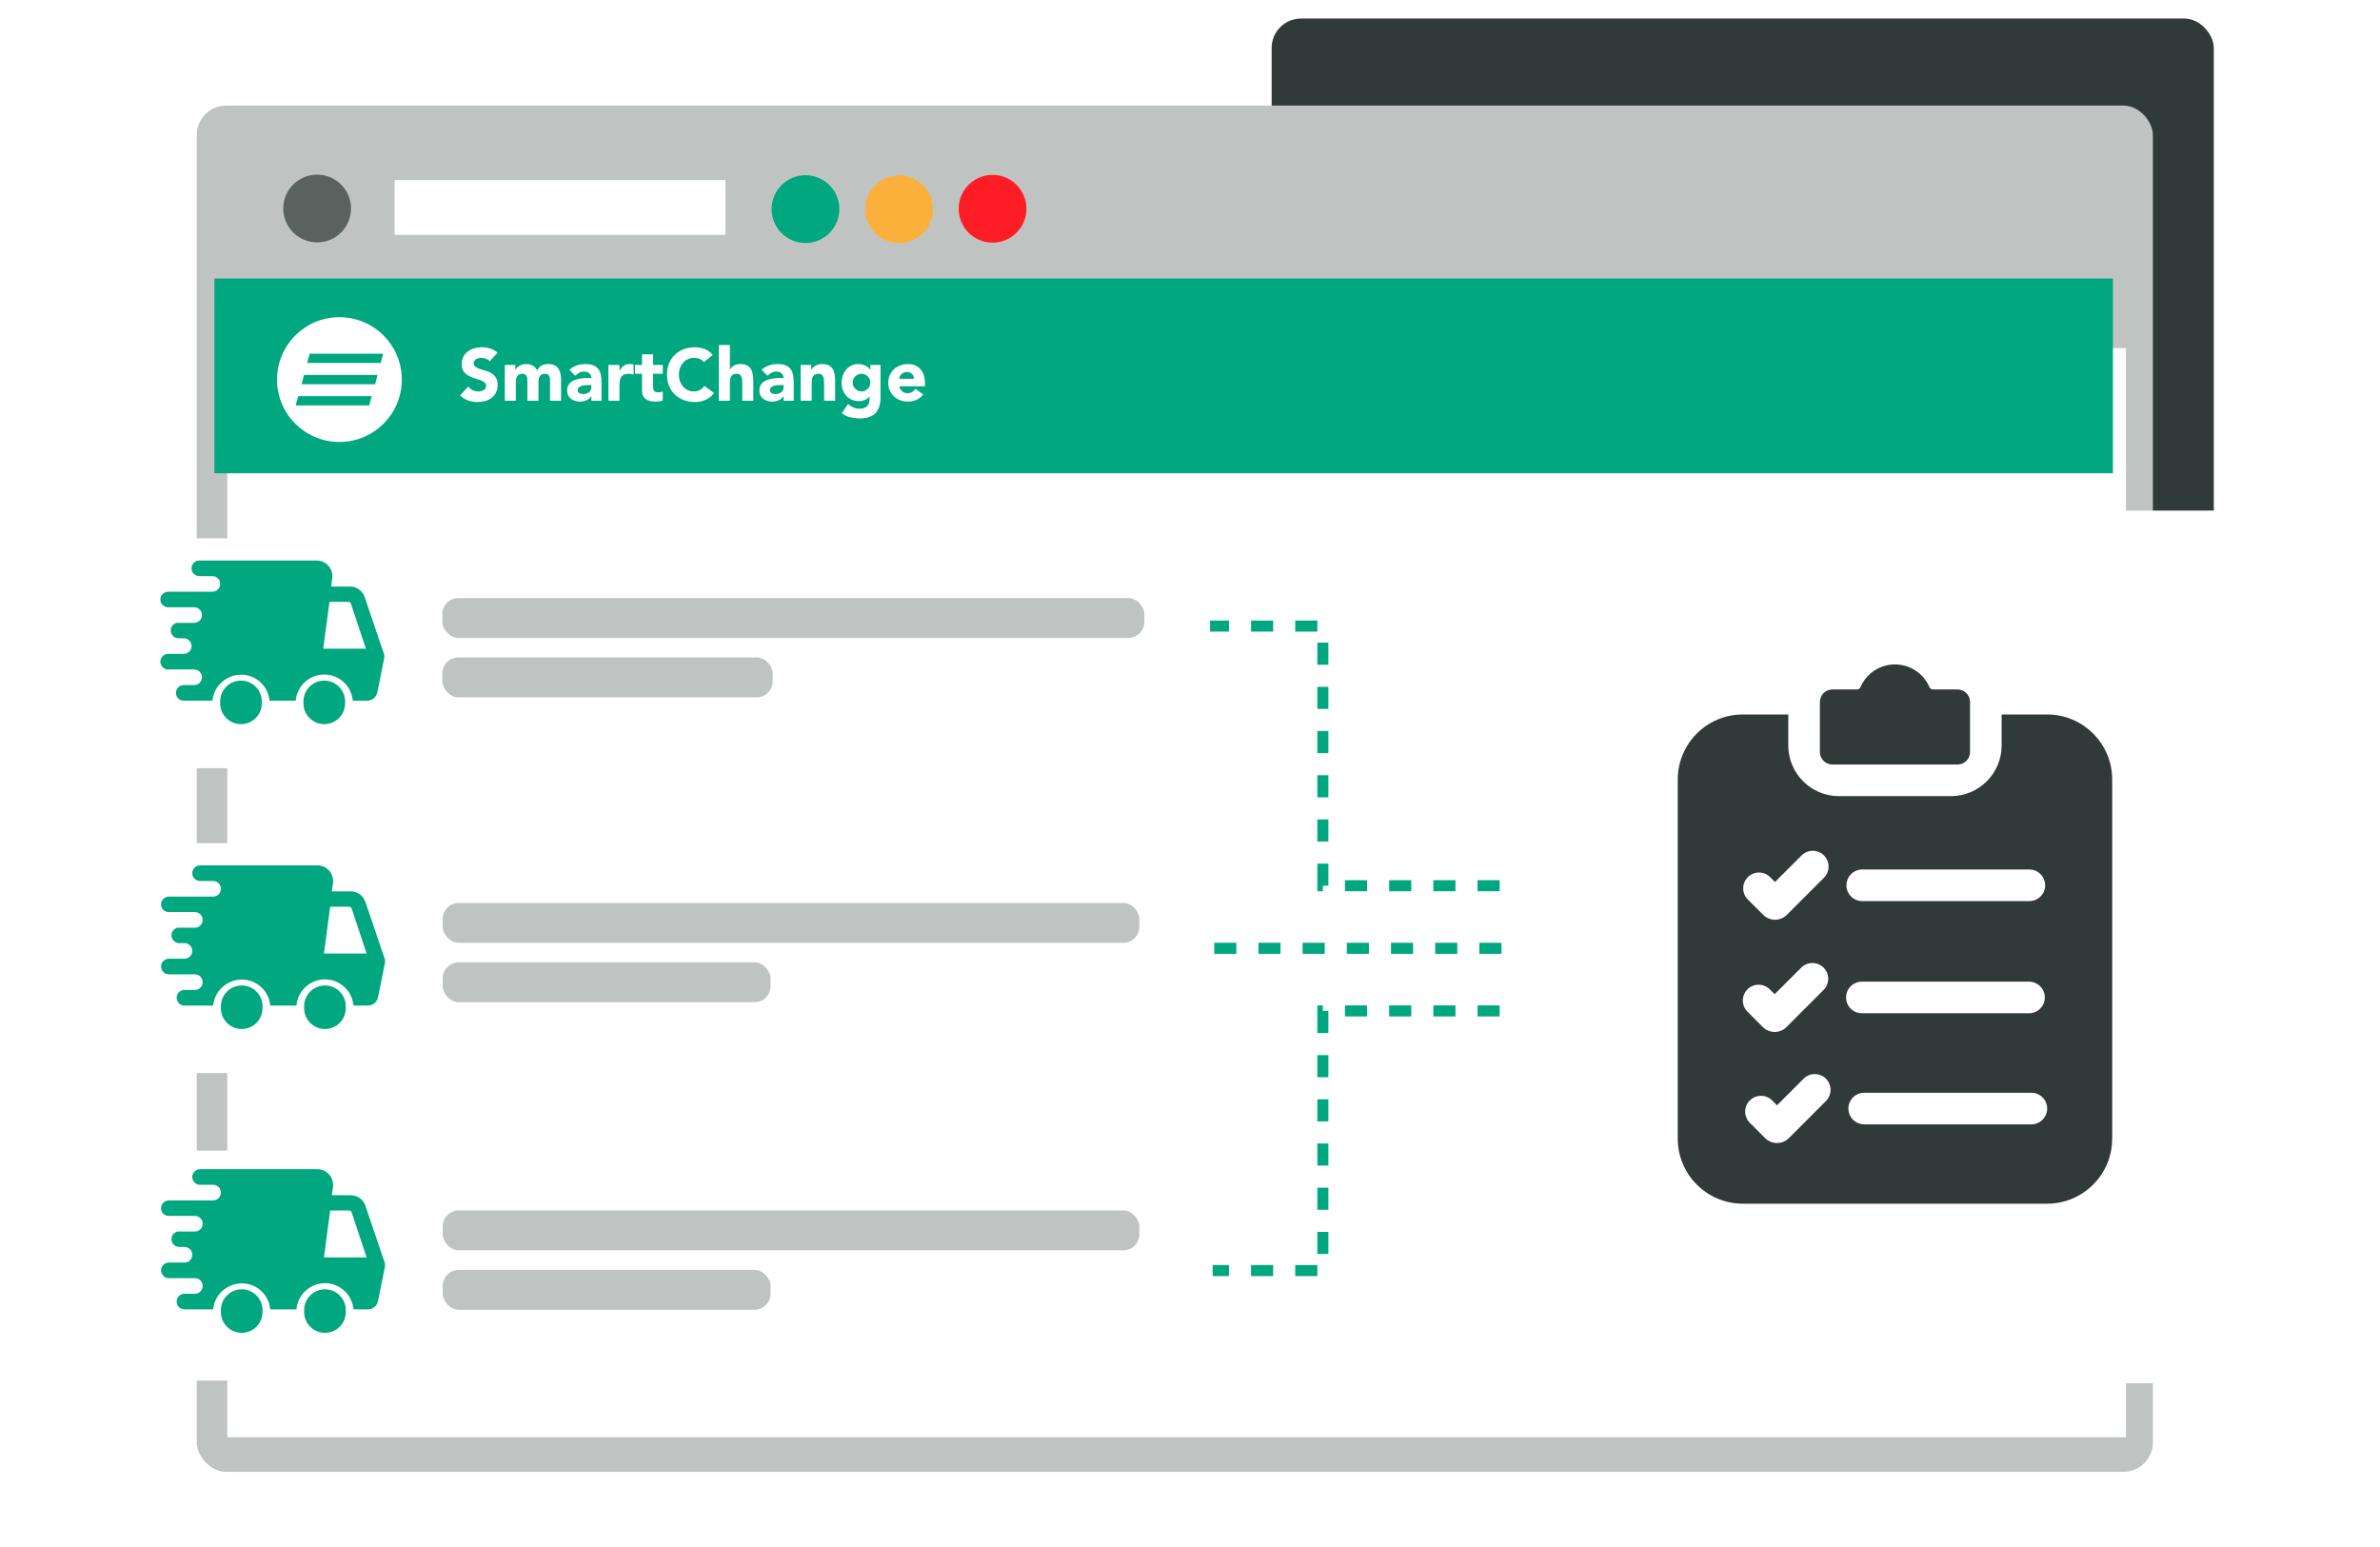 <?xml version="1.0" encoding="UTF-8"?><svg id="Ebene_1" xmlns="http://www.w3.org/2000/svg" xmlns:xlink="http://www.w3.org/1999/xlink" viewBox="0 0 1292.5 840"><defs><style>.cls-1{fill:#00a77f;}.cls-2,.cls-3{fill:#fff;}.cls-3{filter:url(#drop-shadow-50);}.cls-4{filter:url(#drop-shadow-46);}.cls-5,.cls-6{fill:none;}.cls-7{fill:#00a77f;}.cls-8{filter:url(#drop-shadow-49);}.cls-9{clip-path:url(#clippath-1);}.cls-10{fill:#303a38;}.cls-11{fill:#fbb03b;}.cls-12{fill:#bfc4c3;}.cls-13{fill:#ff1d25;}.cls-14{clip-path:url(#clippath-3);}.cls-15{filter:url(#drop-shadow-51);}.cls-16{clip-path:url(#clippath-2);}.cls-6{stroke:#00a77f;stroke-dasharray:12;stroke-miterlimit:10;stroke-width:6px;}.cls-17{clip-path:url(#clippath);}.cls-18{fill:#5a6260;}.cls-19{filter:url(#drop-shadow-48);}</style><filter id="drop-shadow-46" x="70.41" y="21" width="1135" height="815" filterUnits="userSpaceOnUse"><feOffset dx="7" dy="7"/><feGaussianBlur result="blur" stdDeviation="12"/><feFlood flood-color="#000" flood-opacity=".5"/><feComposite in2="blur" operator="in"/><feComposite in="SourceGraphic"/></filter><clipPath id="clippath"><rect class="cls-5" x="150.45" y="172.25" width="67.77" height="67.77"/></clipPath><filter id="drop-shadow-48" x="35.41" y="256" width="658" height="198" filterUnits="userSpaceOnUse"><feOffset dx="7" dy="7"/><feGaussianBlur result="blur-2" stdDeviation="12"/><feFlood flood-color="#000" flood-opacity=".5"/><feComposite in2="blur-2" operator="in"/><feComposite in="SourceGraphic"/></filter><clipPath id="clippath-1"><rect class="cls-5" x="87.07" y="304.23" width="121.88" height="89.03"/></clipPath><filter id="drop-shadow-49" x="35.41" y="421" width="660" height="198" filterUnits="userSpaceOnUse"><feOffset dx="7" dy="7"/><feGaussianBlur result="blur-3" stdDeviation="12"/><feFlood flood-color="#000" flood-opacity=".5"/><feComposite in2="blur-3" operator="in"/><feComposite in="SourceGraphic"/></filter><clipPath id="clippath-2"><rect class="cls-5" x="87.46" y="469.79" width="121.88" height="89.03"/></clipPath><filter id="drop-shadow-50" x="797.41" y="241" width="477" height="547" filterUnits="userSpaceOnUse"><feOffset dx="7" dy="7"/><feGaussianBlur result="blur-4" stdDeviation="12"/><feFlood flood-color="#000" flood-opacity=".5"/><feComposite in2="blur-4" operator="in"/><feComposite in="SourceGraphic"/></filter><filter id="drop-shadow-51" x="35.41" y="588" width="660" height="198" filterUnits="userSpaceOnUse"><feOffset dx="7" dy="7"/><feGaussianBlur result="blur-5" stdDeviation="12"/><feFlood flood-color="#000" flood-opacity=".5"/><feComposite in2="blur-5" operator="in"/><feComposite in="SourceGraphic"/></filter><clipPath id="clippath-3"><rect class="cls-5" x="87.46" y="634.79" width="121.88" height="89.03"/></clipPath></defs><rect class="cls-10" x="690.58" y="10.08" width="511.67" height="603.97" rx="16" ry="16"/><g class="cls-4"><rect class="cls-12" x="99.84" y="50.33" width="1062.32" height="741.98" rx="16" ry="16"/><rect class="cls-2" x="116.45" y="182.08" width="1031.09" height="591.42"/><rect class="cls-2" x="207.29" y="90.8" width="179.7" height="29.75"/><circle class="cls-7" cx="430.43" cy="106.56" r="18.4"/><circle class="cls-11" cx="481.28" cy="106.62" r="18.4"/><circle class="cls-13" cx="532.03" cy="106.37" r="18.4"/><circle class="cls-18" cx="165.23" cy="106.24" r="18.4"/></g><rect class="cls-7" x="116.45" y="151.25" width="1031" height="105.77"/><g class="cls-17"><path class="cls-2" d="M168.14,192.1l-1.33,5.03h39.92l1.33-5.03h-39.92ZM160.6,220.17h39.92l1.33-5.03h-39.92l-1.33,5.03h0ZM163.79,208.65h39.92l1.33-5.03h-39.92l-1.33,5.03h0ZM218.21,206.14c0,18.71-15.17,33.88-33.88,33.88s-33.88-15.17-33.88-33.88,15.17-33.88,33.88-33.88,33.88,15.17,33.88,33.88h0Z"/></g><path class="cls-2" d="M265.94,196.22c-.51-.64-1.19-1.11-2.06-1.42-.87-.31-1.69-.46-2.46-.46-.45,0-.92.05-1.4.16-.48.11-.93.27-1.36.5-.43.23-.77.53-1.04.9-.27.37-.4.83-.4,1.36,0,.85.32,1.51.96,1.96.64.45,1.45.84,2.42,1.16.97.32,2.02.64,3.14.96,1.12.32,2.17.77,3.14,1.36.97.59,1.78,1.37,2.42,2.36s.96,2.31.96,3.96-.29,2.95-.88,4.12c-.59,1.17-1.38,2.15-2.38,2.92s-2.16,1.35-3.48,1.72c-1.32.37-2.71.56-4.18.56-1.84,0-3.55-.28-5.12-.84-1.57-.56-3.04-1.47-4.4-2.72l4.44-4.88c.64.85,1.45,1.51,2.42,1.98.97.47,1.98.7,3.02.7.51,0,1.02-.06,1.54-.18.52-.12.99-.3,1.4-.54.41-.24.75-.55,1-.92.25-.37.38-.81.38-1.32,0-.85-.33-1.53-.98-2.02-.65-.49-1.47-.91-2.46-1.26-.99-.35-2.05-.69-3.2-1.04-1.15-.35-2.21-.81-3.2-1.4-.99-.59-1.81-1.36-2.46-2.32-.65-.96-.98-2.23-.98-3.8s.3-2.85.9-4c.6-1.15,1.4-2.11,2.4-2.88s2.15-1.35,3.46-1.74c1.31-.39,2.65-.58,4.04-.58,1.6,0,3.15.23,4.64.68,1.49.45,2.84,1.21,4.04,2.28l-4.28,4.68Z"/><path class="cls-2" d="M274.14,198.18h5.76v2.64h.08c.19-.37.45-.75.8-1.12.35-.37.76-.71,1.24-1,.48-.29,1.03-.53,1.64-.72.61-.19,1.28-.28,2-.28,1.36,0,2.57.28,3.62.84,1.05.56,1.85,1.44,2.38,2.64.69-1.25,1.53-2.15,2.52-2.68.99-.53,2.2-.8,3.64-.8,1.31,0,2.41.22,3.3.66.89.44,1.6,1.04,2.12,1.8s.89,1.65,1.12,2.68c.23,1.03.34,2.13.34,3.3v11.48h-6v-11.32c0-.91-.19-1.69-.58-2.34-.39-.65-1.07-.98-2.06-.98-.69,0-1.27.11-1.74.34-.47.23-.84.54-1.12.94-.28.4-.48.87-.6,1.4-.12.53-.18,1.09-.18,1.68v10.28h-6v-10.28c0-.35-.01-.77-.04-1.28-.03-.51-.12-.99-.28-1.44-.16-.45-.42-.84-.78-1.16-.36-.32-.89-.48-1.58-.48-.77,0-1.4.14-1.88.42-.48.28-.85.65-1.1,1.12-.25.47-.42.99-.5,1.58-.08.59-.12,1.2-.12,1.84v9.68h-6v-19.44Z"/><path class="cls-2" d="M321.14,215.18h-.08c-.67,1.04-1.55,1.79-2.66,2.24-1.11.45-2.27.68-3.5.68-.91,0-1.78-.13-2.62-.38-.84-.25-1.58-.63-2.22-1.14-.64-.51-1.15-1.13-1.52-1.88-.37-.75-.56-1.61-.56-2.6,0-1.12.21-2.07.62-2.84.41-.77.97-1.41,1.68-1.92.71-.51,1.51-.9,2.42-1.18.91-.28,1.85-.49,2.82-.62.97-.13,1.95-.21,2.92-.24.97-.03,1.87-.04,2.7-.04,0-1.07-.38-1.91-1.14-2.54-.76-.63-1.66-.94-2.7-.94s-1.89.21-2.7.62c-.81.41-1.54.98-2.18,1.7l-3.2-3.28c1.12-1.04,2.43-1.82,3.92-2.34,1.49-.52,3.04-.78,4.64-.78,1.76,0,3.21.22,4.34.66,1.13.44,2.04,1.09,2.72,1.94.68.85,1.15,1.9,1.42,3.14.27,1.24.4,2.67.4,4.3v9.88h-5.52v-2.44ZM319.66,209.11c-.45,0-1.02.02-1.7.06-.68.04-1.33.15-1.96.34-.63.19-1.16.47-1.6.84-.44.37-.66.89-.66,1.56,0,.72.31,1.25.92,1.6.61.35,1.25.52,1.92.52.59,0,1.15-.08,1.7-.24.55-.16,1.03-.39,1.46-.68.43-.29.77-.67,1.02-1.12.25-.45.38-.99.38-1.6v-1.28h-1.48Z"/><path class="cls-2" d="M330.42,198.18h6v3.12h.08c.64-1.2,1.4-2.1,2.28-2.7.88-.6,1.99-.9,3.32-.9.35,0,.69.01,1.04.04.35.03.67.08.96.16v5.48c-.43-.13-.85-.23-1.26-.3-.41-.07-.85-.1-1.3-.1-1.15,0-2.05.16-2.72.48-.67.32-1.18.77-1.54,1.34-.36.57-.59,1.26-.7,2.06-.11.8-.16,1.68-.16,2.64v8.12h-6v-19.44Z"/><path class="cls-2" d="M359.94,202.99h-5.28v6.48c0,.53.03,1.02.08,1.46.05.44.17.82.36,1.14.19.32.47.57.86.74.39.17.9.26,1.54.26.32,0,.74-.03,1.26-.1.52-.07.91-.22,1.18-.46v5c-.67.24-1.36.4-2.08.48s-1.43.12-2.12.12c-1.01,0-1.95-.11-2.8-.32-.85-.21-1.6-.55-2.24-1.02-.64-.47-1.14-1.07-1.5-1.82s-.54-1.65-.54-2.72v-9.24h-3.84v-4.8h3.84v-5.76h6v5.76h5.28v4.8Z"/><path class="cls-2" d="M382.26,196.66c-.61-.75-1.37-1.32-2.26-1.72-.89-.4-1.93-.6-3.1-.6s-2.26.23-3.26.68-1.87,1.09-2.6,1.9c-.73.81-1.31,1.78-1.72,2.9-.41,1.12-.62,2.33-.62,3.64s.21,2.55.62,3.66c.41,1.11.98,2.07,1.7,2.88.72.81,1.57,1.45,2.54,1.9.97.45,2.02.68,3.14.68,1.28,0,2.41-.27,3.4-.8.99-.53,1.8-1.28,2.44-2.24l5.2,3.88c-1.2,1.68-2.72,2.92-4.56,3.72-1.84.8-3.73,1.2-5.68,1.2-2.21,0-4.25-.35-6.12-1.04-1.87-.69-3.48-1.69-4.84-2.98-1.36-1.29-2.42-2.86-3.18-4.7-.76-1.84-1.14-3.89-1.14-6.16s.38-4.32,1.14-6.16c.76-1.84,1.82-3.41,3.18-4.7,1.36-1.29,2.97-2.29,4.84-2.98,1.87-.69,3.91-1.04,6.12-1.04.8,0,1.63.07,2.5.22.87.15,1.72.38,2.56.7.84.32,1.65.75,2.42,1.28.77.53,1.47,1.19,2.08,1.96l-4.8,3.92Z"/><path class="cls-2" d="M396.38,187.38v13.44h.08c.13-.37.36-.75.68-1.12.32-.37.71-.71,1.16-1,.45-.29.99-.53,1.6-.72.61-.19,1.28-.28,2-.28,1.52,0,2.75.23,3.68.7.93.47,1.66,1.11,2.18,1.94.52.83.87,1.8,1.06,2.92.19,1.12.28,2.33.28,3.64v10.72h-6v-9.52c0-.56-.02-1.14-.06-1.74-.04-.6-.16-1.15-.36-1.66-.2-.51-.51-.92-.92-1.24-.41-.32-1.01-.48-1.78-.48s-1.4.14-1.88.42c-.48.28-.85.65-1.1,1.12-.25.47-.42.99-.5,1.58-.08.59-.12,1.2-.12,1.84v9.68h-6v-30.24h6Z"/><path class="cls-2" d="M425.54,215.18h-.08c-.67,1.04-1.55,1.79-2.66,2.24-1.11.45-2.27.68-3.5.68-.91,0-1.78-.13-2.62-.38-.84-.25-1.58-.63-2.22-1.14-.64-.51-1.15-1.13-1.52-1.88-.37-.75-.56-1.61-.56-2.6,0-1.12.21-2.07.62-2.84.41-.77.97-1.41,1.68-1.92.71-.51,1.51-.9,2.42-1.18.91-.28,1.85-.49,2.82-.62.97-.13,1.95-.21,2.92-.24.97-.03,1.87-.04,2.7-.04,0-1.07-.38-1.91-1.14-2.54-.76-.63-1.66-.94-2.7-.94s-1.89.21-2.7.62c-.81.41-1.54.98-2.18,1.7l-3.2-3.28c1.12-1.04,2.43-1.82,3.92-2.34,1.49-.52,3.04-.78,4.64-.78,1.76,0,3.21.22,4.34.66,1.13.44,2.04,1.09,2.72,1.94.68.85,1.15,1.9,1.42,3.14.27,1.24.4,2.67.4,4.3v9.88h-5.52v-2.44ZM424.06,209.11c-.45,0-1.02.02-1.7.06-.68.04-1.33.15-1.96.34-.63.19-1.16.47-1.6.84-.44.37-.66.89-.66,1.56,0,.72.31,1.25.92,1.6.61.35,1.25.52,1.92.52.59,0,1.15-.08,1.7-.24.55-.16,1.03-.39,1.46-.68.43-.29.77-.67,1.02-1.12.25-.45.38-.99.38-1.6v-1.28h-1.48Z"/><path class="cls-2" d="M434.82,198.18h5.76v2.64h.08c.19-.37.45-.75.8-1.12.35-.37.76-.71,1.24-1,.48-.29,1.03-.53,1.64-.72.61-.19,1.28-.28,2-.28,1.52,0,2.75.23,3.68.7.93.47,1.66,1.11,2.18,1.94.52.83.87,1.8,1.06,2.92.19,1.12.28,2.33.28,3.64v10.72h-6v-9.52c0-.56-.02-1.14-.06-1.74-.04-.6-.16-1.15-.36-1.66-.2-.51-.51-.92-.92-1.24-.41-.32-1.01-.48-1.78-.48s-1.4.14-1.88.42c-.48.28-.85.65-1.1,1.12-.25.47-.42.99-.5,1.58-.08.59-.12,1.2-.12,1.84v9.68h-6v-19.44Z"/><path class="cls-2" d="M478.18,215.99c0,3.68-.93,6.47-2.78,8.38-1.85,1.91-4.67,2.86-8.46,2.86-1.73,0-3.44-.19-5.12-.58-1.68-.39-3.23-1.14-4.64-2.26l3.32-4.96c.93.77,1.91,1.39,2.94,1.84,1.03.45,2.15.68,3.38.68,1.84,0,3.19-.45,4.06-1.34.87-.89,1.3-2.03,1.3-3.42v-1.88h-.08c-.69.93-1.55,1.59-2.58,1.98-1.03.39-1.99.58-2.9.58-1.44,0-2.75-.25-3.92-.74-1.17-.49-2.18-1.19-3.02-2.08-.84-.89-1.49-1.95-1.94-3.18-.45-1.23-.68-2.57-.68-4.04,0-1.28.21-2.53.62-3.76.41-1.23,1-2.31,1.76-3.24.76-.93,1.69-1.69,2.78-2.26,1.09-.57,2.33-.86,3.72-.86.85,0,1.63.09,2.34.28.71.19,1.34.43,1.9.72.56.29,1.04.62,1.44.98.4.36.72.71.96,1.06h.08v-2.56h5.52v17.8ZM463.06,207.78c0,.64.12,1.25.36,1.82s.58,1.08,1.02,1.52.95.79,1.52,1.06c.57.27,1.21.4,1.9.4s1.29-.13,1.88-.4c.59-.27,1.1-.62,1.54-1.06.44-.44.78-.95,1.02-1.52s.36-1.18.36-1.82-.12-1.25-.36-1.82c-.24-.57-.58-1.08-1.02-1.52-.44-.44-.95-.79-1.54-1.06-.59-.27-1.21-.4-1.88-.4s-1.33.13-1.9.4c-.57.27-1.08.62-1.52,1.06-.44.44-.78.95-1.02,1.52-.24.57-.36,1.18-.36,1.82Z"/><path class="cls-2" d="M501.38,214.26c-.96,1.23-2.17,2.17-3.64,2.84-1.47.67-2.99,1-4.56,1s-2.9-.24-4.22-.72c-1.32-.48-2.47-1.17-3.44-2.06-.97-.89-1.74-1.97-2.3-3.22-.56-1.25-.84-2.65-.84-4.2s.28-2.95.84-4.2c.56-1.25,1.33-2.33,2.3-3.22.97-.89,2.12-1.58,3.44-2.06,1.32-.48,2.73-.72,4.22-.72,1.39,0,2.65.24,3.78.72,1.13.48,2.09,1.17,2.88,2.06.79.89,1.39,1.97,1.82,3.22.43,1.25.64,2.65.64,4.2v1.88h-13.92c.24,1.15.76,2.06,1.56,2.74.8.68,1.79,1.02,2.96,1.02.99,0,1.82-.22,2.5-.66.68-.44,1.27-1.01,1.78-1.7l4.2,3.08ZM496.3,205.7c.03-1.01-.31-1.88-1-2.6-.69-.72-1.59-1.08-2.68-1.08-.67,0-1.25.11-1.76.32-.51.21-.94.49-1.3.82-.36.33-.64.72-.84,1.16-.2.44-.31.9-.34,1.38h7.92Z"/><polyline class="cls-6" points="631.41 340 718.41 340 718.41 481 825.41 481"/><line class="cls-6" x1="659.41" y1="515" x2="819.41" y2="515"/><g class="cls-19"><rect class="cls-2" x="64.41" y="285.33" width="585.76" height="124.83" rx="16" ry="16"/><rect class="cls-12" x="233.21" y="317.78" width="381.24" height="21.67" rx="8.71" ry="8.71"/><rect class="cls-12" x="233.21" y="350.04" width="179.43" height="21.67" rx="8.71" ry="8.71"/></g><g class="cls-9"><path class="cls-1" d="M187.4,381.95c.03-.34.03-.68,0-1.02,0-6.24-5.06-11.31-11.31-11.31s-11.31,5.06-11.31,11.31c-.03.34-.03.68,0,1.02,0,6.24,5.06,11.31,11.31,11.31s11.31-5.06,11.31-11.31h0ZM142.18,381.95c.03-.34.03-.68,0-1.02,0-6.24-5.06-11.31-11.31-11.31s-11.31,5.06-11.31,11.31c-.03.34-.03.68,0,1.02,0,6.24,5.06,11.31,11.31,11.31s11.31-5.06,11.31-11.31h0ZM142.18,381.95"/><path class="cls-1" d="M99.78,355.1h-8.48c-.78,0-1.54.21-2.2.62-1.17.72-1.92,1.96-2.01,3.33-.09,1.37.49,2.7,1.55,3.56.74.63,1.68.97,2.66.96h14.13c2.34,0,4.24,1.9,4.24,4.24s-1.9,4.24-4.24,4.24h-5.65c-2.34,0-4.24,1.9-4.24,4.24s1.9,4.24,4.24,4.24h15.6c.24-2.87,1.3-5.62,3.05-7.91,2.96-3.88,7.55-6.17,12.44-6.22,8.05-.03,14.78,6.11,15.49,14.13h14.24c.69-8.04,7.42-14.22,15.49-14.22s14.8,6.18,15.49,14.22h7.69c2.73.06,5.11-1.85,5.65-4.52l3.73-18.65c-.03-.13-.03-.26,0-.39.08-.49.08-.98,0-1.47l-10.63-31.32c-1.19-3.41-4.42-5.68-8.03-5.65h-10.17l.62-4.52c.31-2.42-.44-4.86-2.05-6.7-1.61-1.84-3.93-2.9-6.37-2.91h-63.76c-2.34,0-4.24,1.9-4.24,4.24s1.9,4.24,4.24,4.24h7.07c2.34,0,4.24,1.9,4.24,4.24s-1.9,4.24-4.24,4.24h-24.02c-2.33.03-4.21,1.91-4.24,4.24,0,2.22,1.74,4.06,3.96,4.18h14.41c2.34,0,4.24,1.9,4.24,4.24s-1.9,4.24-4.24,4.24h-9.38c-1.94.42-3.33,2.14-3.34,4.13,0,2.34,1.9,4.24,4.24,4.24h2.83c2.34,0,4.24,1.9,4.24,4.24s-1.9,4.24-4.24,4.24h0ZM178.92,326.84h10.29c.61,0,1.15.39,1.36.96l8.14,24.48h-23.18l3.39-25.44ZM178.92,326.84"/></g><g class="cls-8"><rect class="cls-2" x="64.41" y="450.89" width="587.15" height="124.83" rx="16" ry="16"/><rect class="cls-12" x="233.41" y="483.34" width="378.34" height="21.67" rx="8.71" ry="8.71"/><rect class="cls-12" x="233.41" y="515.61" width="178.07" height="21.67" rx="8.71" ry="8.71"/></g><g class="cls-16"><path class="cls-1" d="M187.79,547.51c.03-.34.03-.68,0-1.02,0-6.24-5.06-11.31-11.31-11.31s-11.31,5.06-11.31,11.31c-.03.34-.03.68,0,1.02,0,6.24,5.06,11.31,11.31,11.31s11.31-5.06,11.31-11.31h0ZM142.57,547.51c.03-.34.03-.68,0-1.02,0-6.24-5.06-11.31-11.31-11.31s-11.31,5.06-11.31,11.31c-.03.34-.03.68,0,1.02,0,6.24,5.06,11.31,11.31,11.31s11.31-5.06,11.31-11.31h0ZM142.57,547.51"/><path class="cls-1" d="M100.17,520.66h-8.48c-.78,0-1.54.21-2.2.62-1.17.72-1.92,1.96-2.01,3.33-.09,1.37.49,2.7,1.55,3.56.74.63,1.68.97,2.66.96h14.13c2.34,0,4.24,1.9,4.24,4.24s-1.9,4.24-4.24,4.24h-5.65c-2.34,0-4.24,1.9-4.24,4.24s1.9,4.24,4.24,4.24h15.6c.24-2.87,1.3-5.62,3.05-7.91,2.96-3.88,7.55-6.17,12.44-6.22,8.05-.03,14.78,6.11,15.49,14.13h14.24c.69-8.04,7.42-14.22,15.49-14.22s14.8,6.18,15.49,14.22h7.69c2.73.06,5.11-1.85,5.65-4.52l3.73-18.65c-.03-.13-.03-.26,0-.39.08-.49.08-.98,0-1.47l-10.63-31.32c-1.19-3.41-4.42-5.68-8.03-5.65h-10.17l.62-4.52c.31-2.42-.44-4.86-2.05-6.7-1.61-1.84-3.93-2.9-6.37-2.91h-63.76c-2.34,0-4.24,1.9-4.24,4.24s1.9,4.24,4.24,4.24h7.07c2.34,0,4.24,1.9,4.24,4.24s-1.9,4.24-4.24,4.24h-24.02c-2.33.03-4.21,1.91-4.24,4.24,0,2.22,1.74,4.06,3.96,4.18h14.41c2.34,0,4.24,1.9,4.24,4.24s-1.9,4.24-4.24,4.24h-9.38c-1.94.42-3.33,2.14-3.34,4.13,0,2.34,1.9,4.24,4.24,4.24h2.83c2.34,0,4.24,1.9,4.24,4.24s-1.9,4.24-4.24,4.24h0ZM179.31,492.4h10.29c.61,0,1.15.39,1.36.96l8.14,24.48h-23.18l3.39-25.44ZM179.31,492.4"/></g><rect class="cls-3" x="826.8" y="270.28" width="404.61" height="473.93" rx="15" ry="15"/><path class="cls-10" d="M1063.07,374.42h-13.43c-.78,0-1.49-.47-1.79-1.19-3.11-7.29-10.34-12.4-18.76-12.4s-15.65,5.12-18.77,12.41c-.31.72-1.01,1.18-1.79,1.18h-13.42c-3.75,0-6.79,3.04-6.79,6.8v27.18c0,3.75,3.04,6.79,6.79,6.79h67.96c3.75,0,6.79-3.04,6.79-6.79v-27.18c0-3.75-3.04-6.8-6.79-6.8h0ZM1063.07,374.42"/><path class="cls-10" d="M1111.74,388.01h-24.71v16.8c0,15.21-12.33,27.55-27.55,27.55h-60.77c-15.21,0-27.55-12.33-27.55-27.55v-16.8h-24.69c-19.52,0-35.34,15.83-35.34,35.35v194.98c0,19.51,15.82,35.34,35.34,35.34h165.26c19.52,0,35.34-15.83,35.34-35.34v-194.98c0-19.52-15.82-35.35-35.34-35.35h0ZM949.17,476.35c3.35-3.35,8.78-3.35,12.14,0l2.64,2.64,14.44-14.44c3.35-3.35,8.78-3.35,12.13,0,3.35,3.35,3.35,8.79,0,12.14l-20.13,20.13c-1.77,1.77-4.11,2.66-6.43,2.66s-4.66-.89-6.43-2.66l-8.34-8.34c-3.35-3.35-3.35-8.79,0-12.13h0ZM948.98,537.28c3.35-3.35,8.78-3.35,12.14,0l2.64,2.64,14.44-14.44c3.35-3.34,8.78-3.34,12.13,0,3.35,3.35,3.35,8.78,0,12.14l-20.13,20.13c-1.71,1.72-3.99,2.67-6.42,2.67h-.01c-2.42,0-4.71-.95-6.43-2.67l-8.34-8.34c-3.35-3.35-3.35-8.78,0-12.13h0ZM991.6,597.94l-20.13,20.14c-1.77,1.77-4.11,2.66-6.43,2.66s-4.66-.89-6.43-2.66l-8.34-8.34c-3.35-3.35-3.35-8.78,0-12.13,3.35-3.35,8.78-3.35,12.13,0l2.64,2.64,14.44-14.44c3.35-3.35,8.78-3.35,12.13,0,3.35,3.35,3.35,8.78,0,12.13h0ZM1011.31,472.19h90.77c4.74,0,8.58,3.84,8.58,8.58s-3.84,8.58-8.58,8.58h-90.77c-4.74,0-8.58-3.84-8.58-8.58s3.84-8.58,8.58-8.58h0ZM1011.12,533.11h90.77c4.74,0,8.58,3.84,8.58,8.58s-3.84,8.58-8.58,8.58h-90.77c-4.73,0-8.58-3.84-8.58-8.58s3.84-8.58,8.58-8.58h0ZM1103.16,610.6h-90.77c-4.74,0-8.58-3.84-8.58-8.58s3.84-8.58,8.58-8.58h90.77c4.74,0,8.58,3.84,8.58,8.58s-3.84,8.58-8.58,8.58h0ZM1103.16,610.6"/><polyline class="cls-6" points="631.41 690 718.41 690 718.41 549 825.41 549"/><g class="cls-15"><rect class="cls-2" x="64.41" y="617.89" width="587.15" height="124.83" rx="16" ry="16"/><rect class="cls-12" x="233.41" y="650.34" width="378.34" height="21.67" rx="8.71" ry="8.71"/><rect class="cls-12" x="233.41" y="682.61" width="178.07" height="21.67" rx="8.71" ry="8.71"/></g><g class="cls-14"><path class="cls-1" d="M187.79,712.51c.03-.34.03-.68,0-1.02,0-6.24-5.06-11.31-11.31-11.31s-11.31,5.06-11.31,11.31c-.03.34-.03.68,0,1.02,0,6.24,5.06,11.31,11.31,11.31s11.31-5.06,11.31-11.31h0ZM142.57,712.51c.03-.34.03-.68,0-1.02,0-6.24-5.06-11.31-11.31-11.31s-11.31,5.06-11.31,11.31c-.03.34-.03.68,0,1.02,0,6.24,5.06,11.31,11.31,11.31s11.31-5.06,11.31-11.31h0ZM142.57,712.51"/><path class="cls-1" d="M100.17,685.66h-8.48c-.78,0-1.54.21-2.2.62-1.17.72-1.92,1.96-2.01,3.33-.09,1.37.49,2.7,1.55,3.56.74.63,1.68.97,2.66.96h14.13c2.34,0,4.24,1.9,4.24,4.24s-1.9,4.24-4.24,4.24h-5.65c-2.34,0-4.24,1.9-4.24,4.24s1.9,4.24,4.24,4.24h15.6c.24-2.87,1.3-5.62,3.05-7.91,2.96-3.88,7.55-6.17,12.44-6.22,8.05-.03,14.78,6.11,15.49,14.13h14.24c.69-8.04,7.42-14.22,15.49-14.22s14.8,6.18,15.49,14.22h7.69c2.73.06,5.11-1.85,5.65-4.52l3.73-18.65c-.03-.13-.03-.26,0-.39.08-.49.08-.98,0-1.47l-10.63-31.32c-1.19-3.41-4.42-5.68-8.03-5.65h-10.17l.62-4.52c.31-2.42-.44-4.86-2.05-6.7-1.61-1.84-3.93-2.9-6.37-2.91h-63.76c-2.34,0-4.24,1.9-4.24,4.24s1.9,4.24,4.24,4.24h7.07c2.34,0,4.24,1.9,4.24,4.24s-1.9,4.24-4.24,4.24h-24.02c-2.33.03-4.21,1.91-4.24,4.24,0,2.22,1.74,4.06,3.96,4.18h14.41c2.34,0,4.24,1.9,4.24,4.24s-1.9,4.24-4.24,4.24h-9.38c-1.94.42-3.33,2.14-3.34,4.13,0,2.34,1.9,4.24,4.24,4.24h2.83c2.34,0,4.24,1.9,4.24,4.24s-1.9,4.24-4.24,4.24h0ZM179.31,657.4h10.29c.61,0,1.15.39,1.36.96l8.14,24.48h-23.18l3.39-25.44ZM179.31,657.4"/></g></svg>